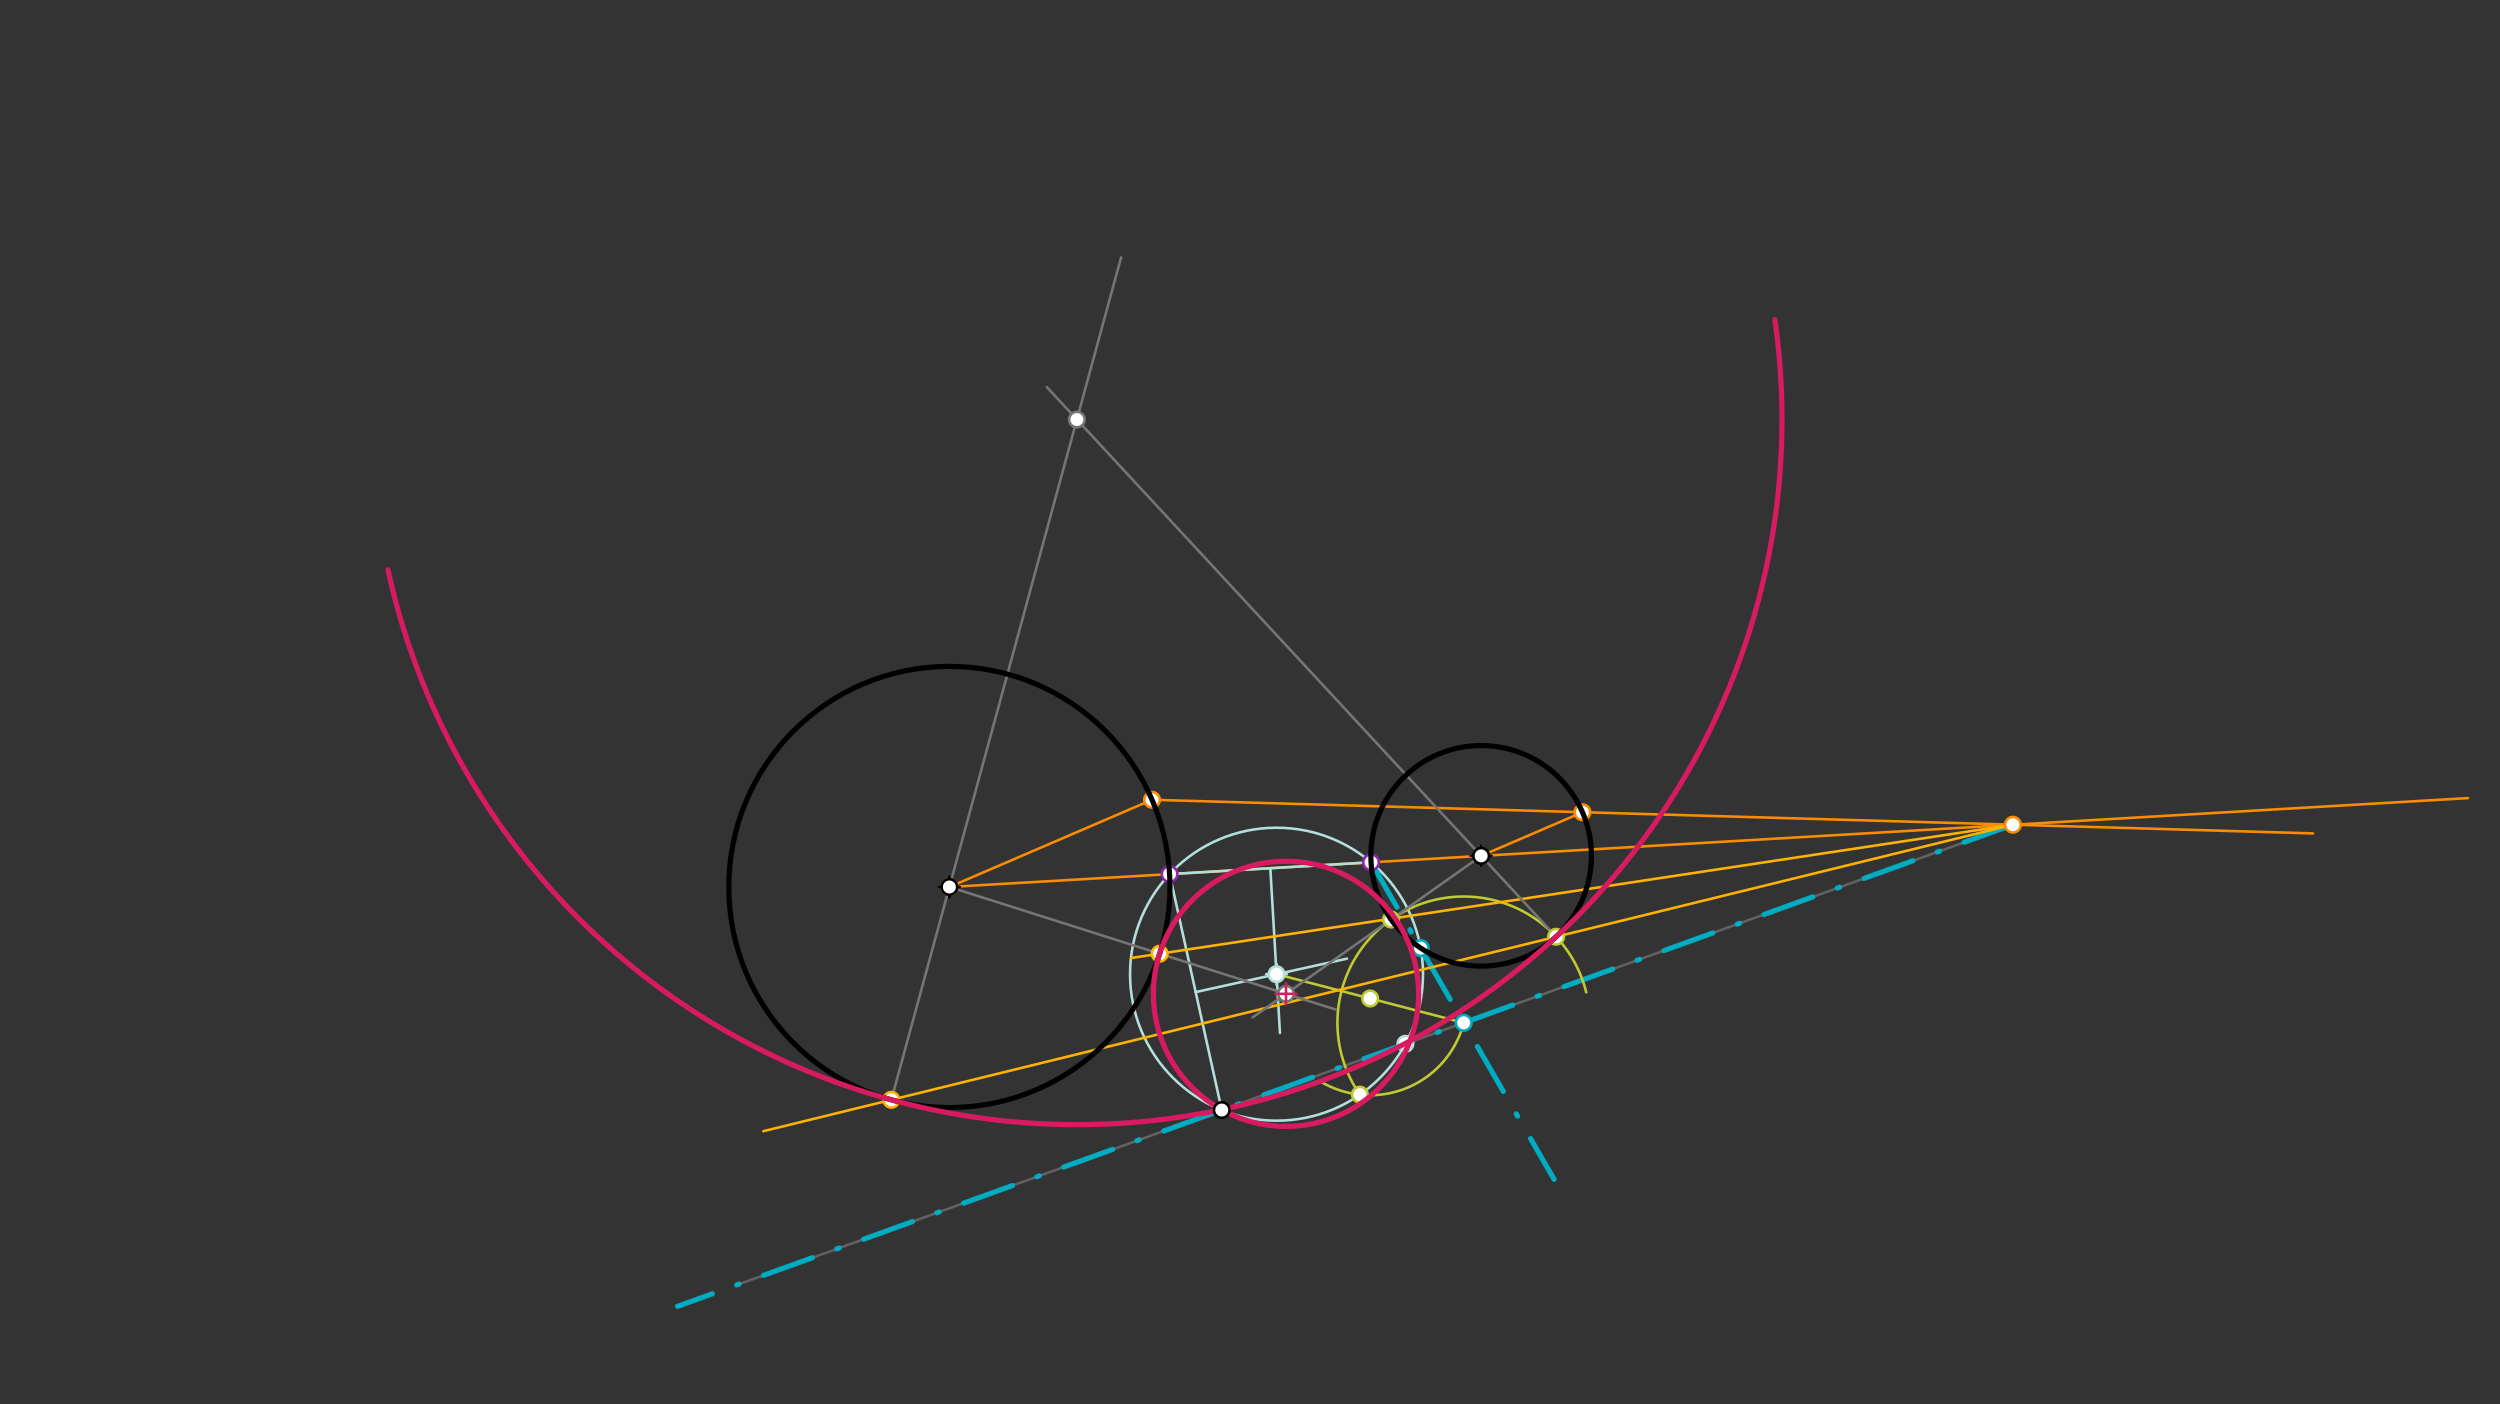 <svg xmlns="http://www.w3.org/2000/svg" class="svg--816" height="100%" preserveAspectRatio="xMidYMid meet" viewBox="0 0 963.78 541.417" width="100%"><rect x="0" y="0" width="963.78" height="541.417" fill="#333333" stroke="none"/><defs><marker id="marker-arrow" markerHeight="16" markerUnits="userSpaceOnUse" markerWidth="24" orient="auto-start-reverse" refX="24" refY="4" viewBox="0 0 24 8"><path d="M 0 0 L 24 4 L 0 8 z" stroke="inherit"></path></marker></defs><g class="aux-layer--949"><g class="element--733"><g class="center--a87"><line x1="567" y1="329.941" x2="575" y2="329.941" stroke="#FB8C00" stroke-width="1" stroke-linecap="round"></line><line x1="571" y1="325.941" x2="571" y2="333.941" stroke="#FB8C00" stroke-width="1" stroke-linecap="round"></line><circle class="hit--87b" cx="571" cy="329.941" r="4" stroke="none" fill="transparent"></circle></g><circle cx="571" cy="329.941" fill="none" r="903.532" stroke="#FB8C00" stroke-dasharray="none" stroke-width="1"></circle></g><g class="element--733"><line stroke="#FB8C00" stroke-dasharray="none" stroke-linecap="round" stroke-width="1" x1="366" x2="951.457" y1="341.941" y2="307.671"></line></g><g class="element--733"><line stroke="#FB8C00" stroke-dasharray="none" stroke-linecap="round" stroke-width="1" x1="366" x2="444.112" y1="341.941" y2="308.323"></line></g><g class="element--733"><line stroke="#FB8C00" stroke-dasharray="none" stroke-linecap="round" stroke-width="1" x1="571" x2="610.056" y1="329.941" y2="313.132"></line></g><g class="element--733"><line stroke="#FB8C00" stroke-dasharray="none" stroke-linecap="round" stroke-width="1" x1="444.112" x2="891.656" y1="308.323" y2="321.293"></line></g><g class="element--733"><line stroke="#B2DFDB" stroke-dasharray="none" stroke-linecap="round" stroke-width="1" x1="450.894" x2="471" y1="336.972" y2="427.941"></line></g><g class="element--733"><line stroke="#B2DFDB" stroke-dasharray="none" stroke-linecap="round" stroke-width="1" x1="450.894" x2="528.553" y1="336.972" y2="332.426"></line></g><g class="element--733"><line stroke="#B2DFDB" stroke-dasharray="none" stroke-linecap="round" stroke-width="1" x1="460.947" x2="519.255" y1="382.457" y2="369.57"></line></g><g class="element--733"><line stroke="#B2DFDB" stroke-dasharray="none" stroke-linecap="round" stroke-width="1" x1="489.724" x2="493.441" y1="334.699" y2="398.208"></line></g><g class="element--733"><g class="center--a87"><line x1="488.116" y1="375.568" x2="496.116" y2="375.568" stroke="#B2DFDB" stroke-width="1" stroke-linecap="round"></line><line x1="492.116" y1="371.568" x2="492.116" y2="379.568" stroke="#B2DFDB" stroke-width="1" stroke-linecap="round"></line><circle class="hit--87b" cx="492.116" cy="375.568" r="4" stroke="none" fill="transparent"></circle></g><circle cx="492.116" cy="375.568" fill="none" r="56.47" stroke="#B2DFDB" stroke-dasharray="none" stroke-width="1"></circle></g><g class="element--733"><line stroke="#616161" stroke-dasharray="none" stroke-linecap="round" stroke-width="1" x1="776" x2="285.737" y1="317.941" y2="494.758"></line></g><g class="element--733"><line stroke="#00ACC1" stroke-dasharray="20, 10, 1, 10" stroke-linecap="round" stroke-width="2" x1="776" x2="261.192" y1="317.941" y2="503.61"></line></g><g class="element--733"><line stroke="#00ACC1" stroke-dasharray="20, 10, 1, 10" stroke-linecap="round" stroke-width="2" x1="528.553" x2="599.116" y1="332.426" y2="454.645"></line></g><g class="element--733"><line stroke="#C0CA33" stroke-dasharray="none" stroke-linecap="round" stroke-width="1" x1="564.276" x2="492.116" y1="394.301" y2="375.568"></line></g><g class="element--733"><path d="M 564.276 394.301 A 37.276 37.276 0 0 1 509.213 417.015" fill="none" stroke="#C0CA33" stroke-dasharray="none" stroke-linecap="round" stroke-width="1"></path></g><g class="element--733"><path d="M 524.253 422.001 A 48.674 48.674 0 1 1 611.509 382.543" fill="none" stroke="#C0CA33" stroke-dasharray="none" stroke-linecap="round" stroke-width="1"></path></g><g class="element--733"><line stroke="#FFB300" stroke-dasharray="none" stroke-linecap="round" stroke-width="1" x1="776" x2="294.287" y1="317.941" y2="436.083"></line></g><g class="element--733"><line stroke="#FFB300" stroke-dasharray="none" stroke-linecap="round" stroke-width="1" x1="776" x2="436.069" y1="317.941" y2="369.327"></line></g><g class="element--733"><line stroke="#757575" stroke-dasharray="none" stroke-linecap="round" stroke-width="1" x1="343.623" x2="432.197" y1="423.984" y2="99.242"></line></g><g class="element--733"><line stroke="#757575" stroke-dasharray="none" stroke-linecap="round" stroke-width="1" x1="599.899" x2="403.563" y1="361.131" y2="149.232"></line></g><g class="element--733"><line stroke="#757575" stroke-dasharray="none" stroke-linecap="round" stroke-width="1" x1="571" x2="482.91" y1="329.941" y2="392.229"></line></g><g class="element--733"><line stroke="#757575" stroke-dasharray="none" stroke-linecap="round" stroke-width="1" x1="366" x2="515.015" y1="341.941" y2="389.236"></line></g><g class="element--733"><circle cx="366" cy="341.941" r="3" stroke="#FB8C00" stroke-width="1" fill="#ffffff"></circle>}</g><g class="element--733"><circle cx="444.112" cy="308.323" r="3" stroke="#FB8C00" stroke-width="1" fill="#ffffff"></circle>}</g><g class="element--733"><circle cx="610.056" cy="313.132" r="3" stroke="#FB8C00" stroke-width="1" fill="#ffffff"></circle>}</g><g class="element--733"><circle cx="776" cy="317.941" r="3" stroke="#FB8C00" stroke-width="1" fill="#ffffff"></circle>}</g><g class="element--733"><circle cx="450.894" cy="336.972" r="3" stroke="#8E24AA" stroke-width="1" fill="#ffffff"></circle>}</g><g class="element--733"><circle cx="528.553" cy="332.426" r="3" stroke="#8E24AA" stroke-width="1" fill="#ffffff"></circle>}</g><g class="element--733"><circle cx="492.116" cy="375.568" r="3" stroke="#B2DFDB" stroke-width="1" fill="#ffffff"></circle>}</g><g class="element--733"><circle cx="541.8" cy="402.407" r="3" stroke="#B2DFDB" stroke-width="1" fill="#ffffff"></circle>}</g><g class="element--733"><circle cx="547.68" cy="365.496" r="3" stroke="#00ACC1" stroke-width="1" fill="#ffffff"></circle>}</g><g class="element--733"><circle cx="564.276" cy="394.301" r="3" stroke="#00ACC1" stroke-width="1" fill="#ffffff"></circle>}</g><g class="element--733"><circle cx="528.196" cy="384.934" r="3" stroke="#C0CA33" stroke-width="1" fill="#ffffff"></circle>}</g><g class="element--733"><circle cx="524.253" cy="422.001" r="3" stroke="#C0CA33" stroke-width="1" fill="#ffffff"></circle>}</g><g class="element--733"><circle cx="599.899" cy="361.131" r="3" stroke="#C0CA33" stroke-width="1" fill="#ffffff"></circle>}</g><g class="element--733"><circle cx="536.279" cy="354.485" r="3" stroke="#C0CA33" stroke-width="1" fill="#ffffff"></circle>}</g><g class="element--733"><circle cx="343.623" cy="423.984" r="3" stroke="#FFB300" stroke-width="1" fill="#ffffff"></circle>}</g><g class="element--733"><circle cx="447.055" cy="367.667" r="3" stroke="#FFB300" stroke-width="1" fill="#ffffff"></circle>}</g><g class="element--733"><circle cx="415.151" cy="161.738" r="3" stroke="#757575" stroke-width="1" fill="#ffffff"></circle>}</g><g class="element--733"><circle cx="495.779" cy="383.13" r="3" stroke="#757575" stroke-width="1" fill="#ffffff"></circle>}</g></g><g class="main-layer--75a"><g class="element--733"><g class="center--a87"><line x1="362" y1="341.941" x2="370" y2="341.941" stroke="#000000" stroke-width="1" stroke-linecap="round"></line><line x1="366" y1="337.941" x2="366" y2="345.941" stroke="#000000" stroke-width="1" stroke-linecap="round"></line><circle class="hit--87b" cx="366" cy="341.941" r="4" stroke="none" fill="transparent"></circle></g><circle cx="366" cy="341.941" fill="none" r="85.039" stroke="#000000" stroke-dasharray="none" stroke-width="2"></circle></g><g class="element--733"><g class="center--a87"><line x1="567" y1="329.941" x2="575" y2="329.941" stroke="#000000" stroke-width="1" stroke-linecap="round"></line><line x1="571" y1="325.941" x2="571" y2="333.941" stroke="#000000" stroke-width="1" stroke-linecap="round"></line><circle class="hit--87b" cx="571" cy="329.941" r="4" stroke="none" fill="transparent"></circle></g><circle cx="571" cy="329.941" fill="none" r="42.52" stroke="#000000" stroke-dasharray="none" stroke-width="2"></circle></g><g class="element--733"><path d="M 599.899 361.131 A 271.825 271.825 0 0 0 684.238 123.251" fill="none" stroke="#D81B60" stroke-dasharray="none" stroke-linecap="round" stroke-width="2"></path></g><g class="element--733"><path d="M 599.899 361.131 A 271.825 271.825 0 0 1 149.582 219.723" fill="none" stroke="#D81B60" stroke-dasharray="none" stroke-linecap="round" stroke-width="2"></path></g><g class="element--733"><g class="center--a87"><line x1="491.779" y1="383.13" x2="499.779" y2="383.13" stroke="#D81B60" stroke-width="1" stroke-linecap="round"></line><line x1="495.779" y1="379.13" x2="495.779" y2="387.13" stroke="#D81B60" stroke-width="1" stroke-linecap="round"></line><circle class="hit--87b" cx="495.779" cy="383.13" r="4" stroke="none" fill="transparent"></circle></g><circle cx="495.779" cy="383.13" fill="none" r="51.119" stroke="#D81B60" stroke-dasharray="none" stroke-width="2"></circle></g><g class="element--733"><circle cx="366" cy="341.941" r="3" stroke="#000000" stroke-width="1" fill="#ffffff"></circle>}</g><g class="element--733"><circle cx="471" cy="427.941" r="3" stroke="#000000" stroke-width="1" fill="#ffffff"></circle>}</g><g class="element--733"><circle cx="571" cy="329.941" r="3" stroke="#000000" stroke-width="1" fill="#ffffff"></circle>}</g></g><g class="snaps-layer--ac6"></g><g class="temp-layer--52d"></g></svg>